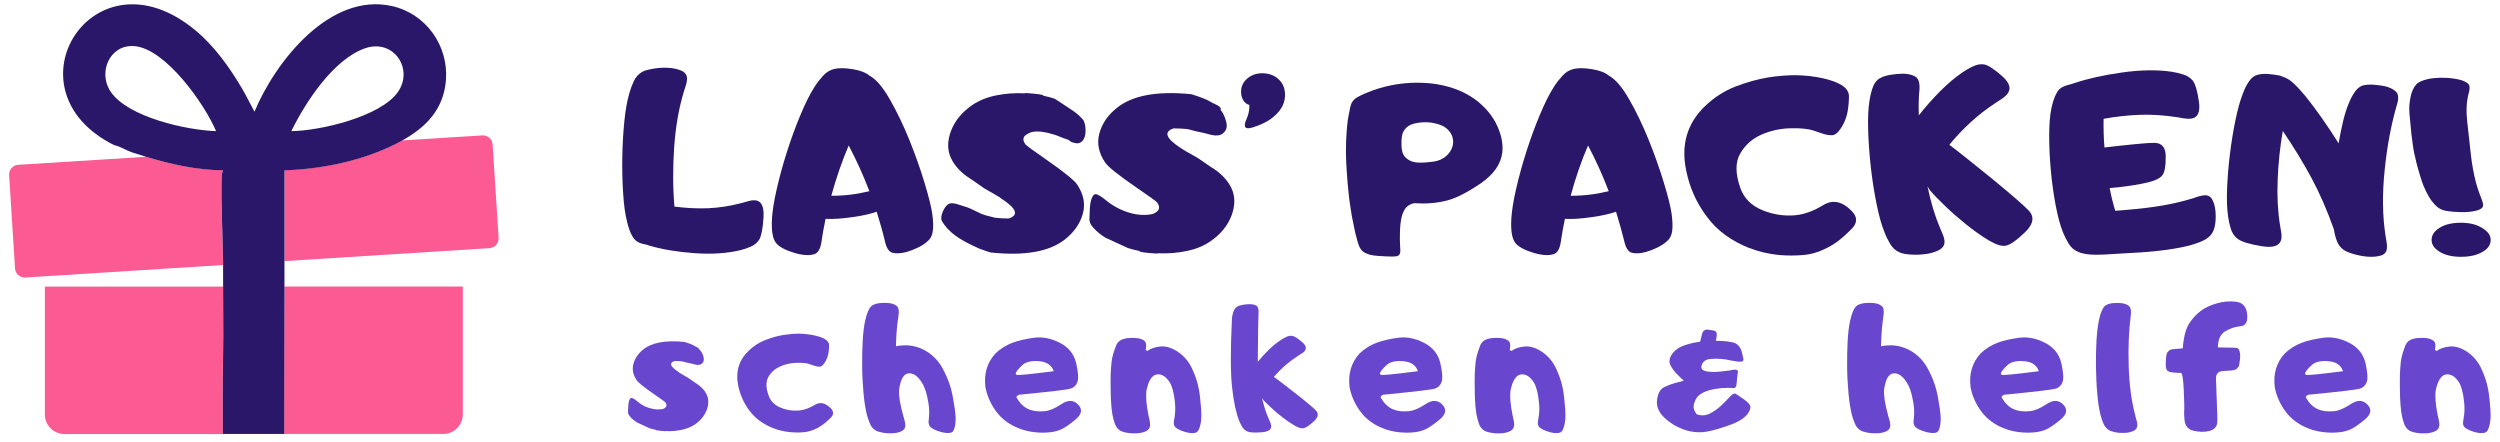 <?xml version="1.0" encoding="utf-8"?>
<!-- Generator: Adobe Illustrator 29.8.3, SVG Export Plug-In . SVG Version: 9.03 Build 0)  -->
<svg version="1.0" id="Ebene_1" xmlns="http://www.w3.org/2000/svg" xmlns:xlink="http://www.w3.org/1999/xlink" x="0px" y="0px"
	 viewBox="0 0 2876.5 508.6" style="enable-background:new 0 0 2876.5 508.6;" xml:space="preserve">
<style type="text/css">
	.st0{fill:none;}
	.st1{fill:#FB5A92;}
	.st2{fill:#2B1769;}
	.st3{fill:#6847CE;}
</style>
<g>
	<path class="st0" d="M420.3,55.5c-36.5,12.6-68.8,62.2-85,95.4c33.3-0.4,102.8-16.7,122.6-45C476.3,79.5,453.1,44.3,420.3,55.5z"/>
	<path class="st0" d="M154.8,53.1c-28.5-2.4-42.7,30.5-27.2,52.8c20.2,29,87.3,43.9,121,45C235.5,119.7,190.6,56.1,154.8,53.1z"/>
	<path class="st1" d="M256.6,332.2c0-0.8,0-1.6,0-2.4h-205v147.1c0,12.4,10.1,22.5,22.5,22.5h182.3
		C255.7,398.8,257.4,432.6,256.6,332.2z"/>
	<path class="st1" d="M326.9,499.3H510c12.4,0,22.5-10.1,22.5-22.5V329.7H327.2c0,0.8,0,1.6,0,2.4
		C327.1,432.7,327,398.8,326.9,499.3z"/>
	<path class="st1" d="M254.9,203c0.1-2.7,0.5-4.7,1.7-7.1c-30.5-0.5-59.6-6.8-88.3-15.5L21,189.6c-6.2,0.4-10.9,5.7-10.5,11.9
		l6.8,107.3c0.4,6.2,5.7,10.9,11.9,10.5l227.4-14.4c0-1.1,0-2.2,0-3.2C256.3,269.1,254.1,235.9,254.9,203z"/>
	<path class="st1" d="M566.8,166.3c-0.4-6.2-5.7-10.9-11.9-10.5l-92.4,5.8c-2.3,1.3-4.6,2.5-6.9,3.7c-39,19.6-84.8,28.9-128.3,30.5
		c0,34.9,0,69.8,0,104.6l235.9-14.9c6.2-0.4,10.9-5.7,10.5-11.9L566.8,166.3z"/>
	<path class="st2" d="M451.1,7C379.6-9.1,316.9,70.7,292.8,128.5c-4.8-8.6-9-17.6-14-26.1c-14.4-24.6-32.2-49.5-54.2-67.7
		c-117.1-97-221.4,68.9-93,132.4l0,0c5.5,0.8,14,6.1,20,8.1c5.6,1.8,11.2,3.6,16.8,5.3c28.7,8.7,57.8,15.1,88.3,15.5
		c-1.2,2.4-1.6,4.4-1.7,7.1c-0.8,33,1.3,66.2,1.7,98.7c0,1.1,0,2.2,0,3.2c0,8.3,0,16.5,0,24.8c0,0.8,0,1.6,0,2.4
		c0.8,100.5-0.9,66.7-0.3,167.1h70.6c0.1-100.5,0.2-66.7,0.3-167.1c0-0.8,0-1.6,0-2.4c0-9.3,0-18.7,0-28c0-0.4,0-0.8,0-1.2
		c0-34.9,0-69.8,0-104.6c43.6-1.5,89.3-10.9,128.3-30.5c2.4-1.2,4.7-2.4,6.9-3.7c27.3-15.1,47.9-35.7,50.6-69.5
		C516.2,52.5,490.1,15.8,451.1,7z M127.6,105.9c-15.5-22.3-1.4-55.3,27.2-52.8c35.8,3,80.7,66.6,93.8,97.8
		C214.9,149.8,147.8,135,127.6,105.9z M457.8,105.9c-19.8,28.3-89.3,44.6-122.6,45c16.2-33.2,48.5-82.8,85-95.4
		C453.1,44.3,476.3,79.5,457.8,105.9z"/>
</g>
<g>
	<path class="st2" d="M744.4,281.6c-3.7-0.6-6.7-1.4-8.8-2.3c-3.2-1.4-5.8-3.7-7.8-7.1c-2.6-4.4-4.8-10.3-6.4-17.6
		c-2.1-8.1-3.6-18.8-4.4-31.9c-0.9-13.2-1.2-26.9-1-41.1c0.2-14.2,1-28,2.3-41.4s3.3-24.5,5.9-33.2c1.2-4.4,2.9-8.9,5.1-13.7
		c2.2-4.7,5.5-8.3,9.9-10.8c2.4-1.3,6.4-2.4,12.1-3.4c5.7-1,11.5-1.4,17.3-1.1c5.8,0.3,11,1.4,15.4,3.3c4.4,2,6.6,5.2,6.5,9.6
		c-0.1,2.5-0.6,5-1.4,7.5c-0.9,2.6-1.6,5-2.3,7.2c-5.7,18.7-9.4,39.9-11.1,63.6c-1.6,23.7-1.6,46.5,0.3,68.5
		c13.4,1.7,26.3,2.4,38.8,1.9c12.4-0.5,25.8-2.6,40-6.4c2-0.5,4.1-1.2,6.4-1.8c2.2-0.7,4.4-1,6.6-1c7.9,0.1,11.5,6.6,10.7,19.6
		c-0.8,12.9-2.5,21.5-4.9,25.6c-2.3,3.6-5.5,6.4-9.8,8.2c-4.2,1.8-8.3,3.2-12.1,4.1c-15.3,3.6-32.8,4.8-52.4,3.4
		c-19.6-1.4-36.5-4.2-50.7-8.3c-0.7-0.2-1.4-0.4-2.1-0.5C745.7,282.1,745.1,281.9,744.4,281.6z"/>
	<path class="st2" d="M1008.7,243.6c-6.8,2.5-16.3,4.6-28.4,6.3c-12.1,1.7-22.2,2.4-30.4,1.9c-2.1,9.9-3.7,18.9-4.8,26.9
		c-1.2,7.7-3.9,12.3-8,13.7c-4.1,1.4-9.3,1.5-15.4,0.4c-4.2-0.7-8.8-2-13.9-3.9c-5.1-1.9-9.3-4.2-12.6-6.9c-2.8-2.4-4.7-5.7-5.7-9.8
		c-0.8-3.2-1.3-6.5-1.4-10c-0.1-3.5-0.1-6.9,0.1-10.2c0.5-9,2.3-20.5,5.5-34.5c3.2-13.9,7.1-28.3,11.8-42.9
		c4.7-14.7,9.8-28.8,15.5-42.3c5.6-13.5,11-24.3,16.3-32.5c2.6-4.2,5.9-8.4,9.7-12.6c3.8-4.2,8.3-6.9,13.5-8
		c5.2-1.1,12.1-1,20.6,0.4c8.6,1.4,15,3.8,19.3,7.4c7.5,4,15.2,13,23.3,27.1c8.1,14,15.5,29.5,22.4,46.4
		c6.8,16.9,12.7,33.4,17.6,49.6c4.9,16.1,7.9,28.2,9,36.2c1.1,8,1.3,14.8,0.5,20.2c-0.8,4.6-2.5,8-5.1,10.3c-3.2,3.1-7.2,5.8-12,8.1
		c-4.8,2.3-9.3,4-13.4,5.1c-6,1.6-11.2,1.9-15.5,0.9c-4.3-1-7.2-5.4-8.9-12.9C1015.9,267.7,1012.7,256.3,1008.7,243.6z M956.5,225.2
		c13.9,0.2,28.5-1.5,43.8-5.2c-7-18.4-15-36-23.8-52.6C968.9,185.1,962.3,204.4,956.5,225.2z"/>
	<path class="st2" d="M1132.6,216.8l-14-9.8c-0.4-0.3-0.7-0.5-1.1-0.7c-11.2-6.9-18.9-15-23.3-24.4c-4.4-9.4-4.3-19.9,0.1-31.5
		c4.5-11.6,12.6-21.4,24.2-29.4c7.6-5.2,16.8-9,27.5-11.2c10.8-2.2,21.9-3,33.5-2.4c0.1-0.1,0.1-0.2,0.3-0.4c14.4,1,21.3,2,20.6,3.1
		c5.2,1.1,9.6,2.3,13.2,3.5l18.5,12.2c5.1,3.2,9.5,6.9,13.2,11c0.2,0.2,0.3,0.3,0.5,0.5c0.1,0.1,0.2,0.3,0.3,0.6
		c0.2,0.1,0.3,0.2,0.5,0.4c0.1,0.2,0.2,0.4,0.3,0.5c3.2,6.9,4,23.3-5.6,25.9c-2,0.5-4.1,0-6.1-0.5c-5.3-1.4-3-2.6-8.2-4.1
		c-4.7-1.3-9-3.7-13.7-5.1c-7.9-2.4-20.5-5.7-28.6-2.2c-0.6,0.3-1.6,0.8-3,1.6c-4.3,2.4-5.3,5.8-2.9,10.1c0.2,0.2,0.3,0.4,0.5,0.6
		c0.1,0.2,0.3,0.5,0.3,0.8c1.2,1.5,9.1,7.3,23.7,17.4c21,14.6,33,24.3,36.1,29.1c7.4,11.2,9.6,22.3,6.5,33.5
		c-3.1,11.1-9.7,20.8-20,29.1c-18,14.6-46.8,19.7-86.2,15.5c-4.8-1.5-9.1-3-12.8-4.4c-1.4-0.6-3.4-1.5-6.1-2.8
		c-15-7.1-28.8-14.8-37.1-29.1c-2.8-4.8,3.1-17.9,8.5-19.8c5.1-1.9,12.3,1.8,17.3,3.1c9,2.3,16.5,8.2,25.5,10.5c0,0,9.7,2.5,9.7,2.5
		c4.9,0.6,10.3,0.9,16,0.9c11.7-3.9,9-11.4-8.1-22.6C1151.1,227.4,1144.5,223.4,1132.6,216.8z"/>
	<path class="st2" d="M1378.2,181.8l14.1,9.7c0.4,0.3,0.7,0.5,1.1,0.7c11.2,6.8,19,14.9,23.5,24.3c4.4,9.3,4.4,19.8,0.1,31.5
		c-4.5,11.7-12.5,21.5-24.1,29.5c-7.6,5.3-16.7,9.1-27.5,11.3c-10.8,2.3-21.9,3.1-33.5,2.6c-0.1,0.1-0.1,0.2-0.1,0.3l-0.1,0.1
		c-14.4-0.9-21.3-1.9-20.6-3c-5.2-1.1-9.6-2.2-13.3-3.4l-26.1-12c-5.1-3.2-9.5-6.8-13.3-10.9c-0.2-0.2-0.3-0.3-0.5-0.5
		c-0.1-0.1-0.3-0.3-0.3-0.6c-0.2-0.1-0.3-0.2-0.5-0.4c-0.1-0.2-0.3-0.4-0.3-0.5c-2-2.3-3.1-4.8-3.3-7.5v-1.1
		c0.1-3.5,0.3-7.6,0.5-12.5c0.3-4.9,1.1-8.9,2.5-12.1c1.5-3.6,3.6-4.7,6.4-3.3c2.8,1.3,5.2,2.8,7.1,4.4c0.2,0.3,0.4,0.5,0.6,0.6
		c0.2,0.1,0.5,0.3,0.8,0.5c4.7,4.1,10.2,7.7,16.3,10.7c13.8,6.6,26.7,8.6,38.8,6c0.6-0.3,1.6-0.8,3-1.6c4.3-2.5,5.2-5.8,2.9-10.1
		c-0.2-0.2-0.3-0.4-0.5-0.6c-0.1-0.2-0.3-0.5-0.3-0.8c-1.2-1.5-9.1-7.2-23.8-17.2c-21.1-14.5-33.1-24.1-36.2-28.9
		c-7.5-11.1-9.7-22.3-6.7-33.4c3-11.2,9.6-20.9,19.8-29.2c18-14.7,46.7-20,86.1-16c4.8,1.5,9.1,2.9,12.9,4.4
		c1.4,0.5,3.4,1.5,6.2,2.7c2.5,1.6,5.6,3.1,9.2,4.8c4.4,1.9,6.2,4,5.3,6.2c0.3,0.3,0.6,0.7,1,1.2c2.3,3,4.1,7.2,5.5,12.6
		c1.4,5.4,0.3,9.6-3.3,12.7c-0.4,0.4-0.6,0.6-0.8,0.7c-3,2.3-7.3,2.8-13,1.5c-6.1-1.7-12-3.1-17.8-4.2l-9.7-2.5
		c-4.9-0.5-10.3-0.8-16-0.8c-11.7,3.9-8.9,11.4,8.2,22.6C1359.7,171.3,1366.4,175.3,1378.2,181.8z"/>
	<path class="st2" d="M1478.5,110.8c-0.4,9.7-5.8,18.3-16.2,26c-5.3,3.8-12.4,7.1-21.2,9.9c-8.8,2.7-11.1-0.7-6.6-10.3
		c1.8-4.2,2.8-8.4,3-12.6l0-3.1c-3-0.6-5.3-2.5-7.1-5.6c-1.8-2.9-2.6-6.4-2.4-10.6c0.3-5.9,2.9-10.9,8-14.9c5.1-3.9,11.1-5.6,18-5.3
		c7.2,0.4,13,2.8,17.6,7.3C1476.6,96.5,1478.9,102.9,1478.5,110.8z"/>
	<path class="st2" d="M1552.3,129.9c0.9-4.8,1.5-7.7,1.8-8.5c1.1-4.1,3.6-7.2,7.4-9.4c1.5-0.9,4.5-2.4,9.2-4.5
		c10.8-4.7,22.5-8.2,34.9-10.3c12.7-2.1,25.3-2.6,38-1.5c13.3,1.2,25.5,4.2,36.5,8.9c11.8,5.2,21.8,12.3,29.9,21.2
		c3.9,4.3,7.4,9.1,10.5,14.5c3.2,6.3,5.4,12,6.7,17.1c1.5,6.2,2,12.1,1.4,17.6c-1.5,13.7-9.9,25.7-25.2,36.2
		c-15.4,10.4-28.3,17-38.9,19.6c-11.6,2.9-23.5,3.9-35.8,3c-0.7-0.1-1.7,0-2.9,0.3c-1.3,0.4-2.3,0.7-3,1.1c-1.1,0.5-2.2,1.2-3.3,2.1
		c-2.5,1.8-4.4,5-5.9,9.4c-1.3,4-2.1,8.7-2.5,13.9c-0.3,3.4-0.4,8.3-0.4,14.8c0,2.4,0.1,4.6,0.2,6.6c0.1,2,0.2,3.7,0.3,5.1
		c0.1,1.6,0,3.1-0.3,4.2c-0.3,1.1-0.8,1.9-1.6,2.5c-0.8,0.6-1.7,1-2.7,1.1c-1.6,0.2-3,0.3-4.1,0.3c-4.4,0-10.2-0.3-17.6-0.8
		c-7.3-0.5-12.8-2.1-16.3-4.8c-1-0.6-1.9-1.5-2.7-2.7c-1.6-1.9-3.1-5.8-4.6-11.6c-1.4-4.6-2.7-10.5-4.1-17.9
		c-1.3-5.7-2.4-11.9-3.3-18.5c-1.1-6.8-1.7-11.2-1.8-13c-0.1-0.4-0.1-0.9-0.1-1.6c-0.1-0.3-0.2-0.5-0.2-0.8c0-0.3-0.1-0.5-0.1-0.8
		c0-0.7,0-1.3-0.1-1.6c0-0.3,0-0.5-0.1-0.8c0-0.2-0.1-0.5-0.1-0.8c-0.4-3.5-0.7-7-1-10.6c-0.3-3.6-0.6-7.3-0.8-11
		c-0.5-6.7-0.9-14.3-1-22.8c0-9.1,0.3-16.8,0.8-23C1550,143.3,1550.9,136,1552.3,129.9z M1658.4,144.2c-10.1-4-20.7-4.6-31.7-1.9
		c-1.6,0.5-2.8,1-3.8,1.4c-3.6,1.6-6.3,4.3-8.3,7.9c-1.5,3-2.1,7.7-2.1,13.9c0.1,6.3,1,10.8,2.9,13.5c1.2,1.6,2.4,2.9,3.6,3.7
		c3.3,2.8,7.8,4.3,13.7,4.4c5.1,0.1,10.6-0.3,16.5-1.1c5.9-0.8,10.9-3,15-6.6c2.5-2.3,4.4-4.8,5.7-7.5c1.4-2.8,2.1-5.8,2.1-9
		c-0.2-7-3.6-12.7-10.3-17.1C1660.6,145.2,1659.6,144.7,1658.4,144.2z"/>
	<path class="st2" d="M1859.4,243.6c-6.8,2.5-16.3,4.6-28.4,6.3c-12.1,1.7-22.2,2.4-30.4,1.9c-2.1,9.9-3.7,18.9-4.8,26.9
		c-1.2,7.7-3.9,12.3-8,13.7c-4.1,1.4-9.3,1.5-15.4,0.4c-4.2-0.7-8.8-2-13.9-3.9c-5.1-1.9-9.3-4.2-12.6-6.9c-2.8-2.4-4.7-5.7-5.7-9.8
		c-0.8-3.2-1.3-6.5-1.4-10c-0.1-3.5-0.1-6.9,0.1-10.2c0.5-9,2.3-20.5,5.5-34.5c3.2-13.9,7.1-28.3,11.8-42.9
		c4.7-14.7,9.8-28.8,15.5-42.3c5.6-13.5,11-24.3,16.3-32.5c2.6-4.2,5.9-8.4,9.7-12.6c3.8-4.2,8.3-6.9,13.5-8
		c5.2-1.1,12.1-1,20.6,0.4c8.6,1.4,15,3.8,19.3,7.4c7.5,4,15.2,13,23.3,27.1c8.1,14,15.5,29.5,22.4,46.4
		c6.8,16.9,12.7,33.4,17.6,49.6c4.9,16.1,7.9,28.2,9,36.2c1.1,8,1.3,14.8,0.5,20.2c-0.8,4.6-2.5,8-5.1,10.3c-3.2,3.1-7.2,5.8-12,8.1
		c-4.8,2.3-9.3,4-13.4,5.1c-6,1.6-11.2,1.9-15.5,0.9c-4.3-1-7.2-5.4-8.9-12.9C1866.5,267.7,1863.3,256.3,1859.4,243.6z
		 M1807.2,225.2c13.9,0.2,28.5-1.5,43.8-5.2c-7-18.4-15-36-23.8-52.6C1819.5,185.1,1812.9,204.4,1807.2,225.2z"/>
	<path class="st2" d="M2097.6,90.1c8.8,2,15.7,4.5,20.8,7.5c6,3.6,9,8,9,13c0,5.8-0.5,11.7-1.5,17.5c-1,5.8-3,11.3-5.9,16.4
		c-4.2,7.4-8.3,11.1-12.2,11.1c-3.6,0-7-0.6-10.5-1.8c-3.4-1.2-6.8-2.3-10.1-3.4c-6.8-2.3-16.1-3.2-27.9-2.8
		c-11.8,0.4-22.8,2.9-33.2,7.6c-10.3,4.6-18.3,11.9-23.9,21.6c-5.6,9.8-5.6,22.8,0.1,39.1c4.1,11.9,12.5,20.5,25.2,25.8
		c12.7,5.2,25.6,7.2,38.7,5.9c10-1,20.6-4.9,31.6-11.6c11-6.7,22.1-4.4,33.1,7.1c6.4,6.7,6.3,13.4-0.3,20.1
		c-6.6,6.7-12.4,11.8-17.3,15.3c-3.5,2.5-6.9,4.6-10.3,6.3c-9.3,4.9-18.6,7.8-28,8.6c-9.4,0.8-18.7,0.8-28,0
		c-12.4-1.2-24.3-4.1-35.7-8.6c-9-3.6-17.7-8.3-25.9-14.2c-8.2-5.9-15.5-13.1-21.8-21.7c-11.7-15.7-19.5-33.1-23.4-52.4
		c-6.3-29.7,0.9-54.5,21.6-74.4c10.4-10,22.1-17.5,35.2-22.6c13.1-5,25.7-8.5,37.9-10.5c10.2-1.6,20.6-2.5,31.3-2.5
		C2076.9,86.7,2087.4,87.8,2097.6,90.1z"/>
	<path class="st2" d="M2207.8,132.7c7.5-9.6,15.6-18.7,24.3-27.5c8.7-8.8,17.3-16,25.9-21.9c3.6-2.5,7.5-4.8,12-6.9
		c4.4-2.1,8.7-2.9,12.8-2.3c4.6,0.8,11.6,5.3,20.9,13.5c9.3,8.2,10.9,15.5,4.9,21.7c-1.6,1.7-3.5,3.3-5.6,4.6
		c-2.1,1.3-4.1,2.6-6,3.9c-11.2,7.4-21.1,15-29.7,23c-8.6,7.9-16.8,16.5-24.4,25.8c5.4,4,12.6,9.7,21.8,17
		c9.2,7.3,18.5,14.8,27.9,22.5c9.4,7.7,18.1,15,26,21.8c7.9,6.8,13.2,11.8,16.1,14.8c6.4,7.3,4.7,15.6-5,24.8
		c-9.7,9.3-17,14.3-21.9,15.2c-4.7,0.9-11.3-1.2-19.7-6.2c-8.4-5.1-17-11.2-25.9-18.3c-8.9-7.2-17.2-14.4-24.8-21.8
		s-13-12.9-16.1-16.7c-1.4-1.5-2.6-3.3-3.6-5.5c3.8,18.2,8.6,34.2,14.4,47.9c0.9,2.3,1.9,4.7,3.1,7.2c1.1,2.5,1.8,5,2.1,7.5
		c0.5,4.6-1.3,8-5.6,10.5c-4.3,2.4-9.4,4.1-15.3,4.9c-5.9,0.9-11.9,1.1-17.8,0.7c-5.9-0.4-10.2-1.2-12.7-2.4
		c-4.6-1.9-8.4-5.2-11.1-9.9c-2.8-4.7-5-9.2-6.6-13.6c-3.5-8.6-6.5-19.6-9.2-33.2c-2.7-13.5-4.9-27.6-6.5-42s-2.6-28.5-3-42
		c-0.4-13.5,0.1-24.6,1.4-33.2c1.2-7.7,2.8-13.8,4.9-18.5c1.8-3.7,4.2-6.4,7.2-8.1c3.6-1.9,7.9-3.3,12.9-4c5.1-0.8,9.6-1.2,13.7-1.2
		c5.8,0.1,10.5,1.2,14.1,3.3c3.6,2.1,5.2,6.8,4.9,14.1C2207.6,112,2207.4,122.2,2207.8,132.7z"/>
	<path class="st2" d="M2373.8,99.8c2.1-0.9,4.3-1.7,6.7-2.3c2.4-0.6,4.7-1.3,7-2.1c14.9-5,33-9,54.1-12c21.1-3,40-3.3,56.8-0.9
		c4.3,0.6,8.8,1.7,13.4,3.1c4.6,1.4,8.3,3.8,11.1,7c3,3.8,5.4,12,7.2,24.4c1.8,12.4-1.6,19-10,19.6c-2.4,0.2-4.8,0-7.2-0.4
		c-2.5-0.5-4.8-0.9-7-1.2c-15.7-2.5-30.3-3.4-43.8-2.9c-13.5,0.5-27.4,2-41.7,4.6c-0.2,11.5,0.1,22.5,1,33
		c12.1-1.5,23.7-2.7,34.9-3.8c11.1-1.1,18.8-1.6,23-1.5c8.5,0.2,12.7,5.6,12.6,16.3c0,10.7-1.3,17.6-3.8,20.9
		c-3,4.1-10.8,7.3-23.2,9.7c-12.5,2.4-25,4.1-37.5,5.1c1.6,8.8,3.8,17.5,6.4,26.1c2.1-0.1,4.4-0.3,7-0.5c2.6-0.2,5.6-0.5,9-0.8
		c12.9-1,25.6-2.6,38.1-4.7c12.4-2.1,23.9-4.9,34.5-8.1c1.1-0.3,2.2-0.6,3.3-1.1c1.1-0.5,2.3-0.9,3.5-1.2c2.6-0.7,5-1.2,7-1.4
		c4.3-0.3,7.4,1.4,9.3,5.1c1.9,3.6,3.1,7.9,3.6,12.9c0.9,11.1-0.3,19.5-3.6,25.2c-1.8,3.2-5.1,6.1-9.8,8.6
		c-3.1,1.6-7.4,3.3-12.9,4.9c-8.2,2.5-18.6,4.5-31.2,6.2s-25.6,2.8-39,3.4c-8.1,0.5-18.7,1.2-31.7,1.9c-13,0.7-22.8-0.2-29.3-2.9
		c-4.8-1.9-8.6-5.1-11.3-9.5c-2.7-4.4-4.9-8.8-6.6-13.1c-3.3-8.1-6.1-18.6-8.5-31.4c-2.4-12.9-4.3-26.1-5.5-39.9
		c-1.3-13.7-1.9-27-1.9-39.8c0-12.8,0.8-23.3,2.5-31.4c1.5-7.3,3.4-13.1,5.9-17.5C2367.9,103.8,2370.5,101.3,2373.8,99.8z"/>
	<path class="st2" d="M2632.9,91.2c1.4,0.8,2.7,1.8,4.1,2.9c2.7,2.4,5.4,5,8.1,7.9c2.6,2.9,5.2,5.8,7.7,8.8
		c12.7,15.9,25.3,33.9,38,54.1c1.5-9,3.3-17.4,5.1-25.2c1.9-7.8,3.9-14.3,6.1-19.6c2.6-6.7,5.5-11.9,8.6-15.9c2.5-3,5.2-5,8.3-5.9
		c3.7-0.9,8-1.2,12.8-0.8c4.8,0.4,9,1,12.8,1.8c5.4,1.4,9.5,3.4,12.3,6.2c2.8,2.7,3.3,7.4,1.4,13.9c-6.7,22.9-11.6,48.3-14.4,76.3
		c-2.9,28-2.5,53.2,1,75.6c0.4,2.4,0.8,4.8,1.2,7.3c0.5,2.5,0.6,4.9,0.4,7.2c-0.5,4.4-2.9,7.2-7.5,8.4c-4.5,1.2-9.6,1.6-15.2,1.1
		c-5.6-0.5-11.1-1.6-16.4-3.2c-5.3-1.6-9.1-3.3-11.1-4.9c-3.6-2.6-6.1-6.2-7.7-10.7c-1.6-4.5-2.6-8.8-3.3-13.1
		c-7.7-21.6-16.2-41.1-25.6-58.6c-9.4-17.5-20.4-35.5-33-54.1c-3.2,18.4-5.2,37.1-5.9,56.1c-0.8,19,0.1,36.4,2.7,52.3
		c0.3,2.4,0.7,4.8,1.2,7.3c0.5,2.5,0.7,4.9,0.5,7.3c-1,8.8-8.6,12-22.7,9.6c-14.1-2.3-23.3-5.1-27.6-8.4c-3.8-2.8-6.5-6.7-8-11.6
		c-1.5-4.9-2.5-9.5-3.1-13.9c-1.3-8.6-1.7-19.4-1.2-32.3c0.5-13,1.6-26.3,3.3-40c1.7-13.7,3.8-26.8,6.4-39.2
		c2.6-12.5,5.4-22.5,8.4-30.1c2.4-6.6,5.2-11.9,8.5-16c2.5-3,5.3-4.9,8.5-5.7c3.7-1,8-1.3,12.7-0.9c4.7,0.4,9,1,12.9,1.8
		C2627.7,88.6,2631,89.9,2632.9,91.2z"/>
	<path class="st2" d="M2855.5,229.5c0.5,1.5,1,3,1.4,4.5c0.3,1.5,0.2,2.7-0.1,3.7c-0.5,1.2-1.4,2.1-2.7,2.7c-1.4,1-3.3,1.7-5.7,2.2
		c-4.8,1.1-10.4,1.6-16.6,1.5c-6.2-0.1-12-0.6-17.2-1.5c-5.7-0.8-10.5-3.8-14.6-8.9c-2.5-2.7-4.7-6.1-6.8-10.1
		c-1.6-2.8-3.3-6.4-5.1-10.8c-1.2-3-2.4-6.7-3.7-11.1c-0.5-1.8-1.1-3.6-1.6-5.4c-0.5-1.8-1-3.6-1.5-5.4c-0.9-3.2-1.7-6.7-2.5-10.4
		c-0.5-1.6-0.8-3.4-1.2-5.1c-0.3-1.8-0.6-3.5-0.9-5.3c-0.4-2-0.8-5.5-1.4-10.4c-0.5-3.3-1-6.7-1.2-10.4c-0.7-6.2-1.3-12.4-1.8-18.7
		c-0.5-6.2-0.1-12.4,1.2-18.5c1.1-6.2,3.3-11.2,6.7-15c2.1-2.5,6.6-4.5,13.5-6.2c6-1.2,12.8-1.6,20.2-1.4c7.4,0.4,13.6,1.3,18.6,2.9
		c5.5,1.8,8.4,4.1,8.9,6.8c0.1,0.8,0.1,2.2,0,4.1c-0.2,0.7-0.5,2.3-1.1,4.6c-2.4,9.5-2.9,20.3-1.5,32.3c1.4,12.1,2.6,23.2,3.7,33.3
		c0.9,9.3,2.3,18.6,4.3,28C2848.8,211.1,2851.7,220.3,2855.5,229.5z M2865.8,276c0,6.1-3.7,11-10.9,14.6c-6.2,3.3-13.9,4.9-23,4.9
		c-10.8,0-19.3-2.1-25.6-6.3c-5.7-3.6-8.5-8-8.5-13.1c0-5.6,3.1-10.3,9.4-14.1c6.1-3.8,14.2-5.7,24.3-5.7c10.5,0,19,2.2,25.4,6.6
		C2862.9,266.7,2865.8,271.1,2865.8,276z"/>
</g>
<g>
	<path class="st3" d="M791.7,434.7l7.8,5.4c0.2,0.1,0.4,0.3,0.6,0.4c6.2,3.8,10.6,8.3,13,13.5c2.4,5.2,2.5,11.1,0.1,17.6
		c-2.5,6.5-6.9,12-13.4,16.6c-4.2,2.9-9.2,5-15.2,6.3s-12.1,1.8-18.5,1.5l-0.1,0.1l-0.1,0.1c-7.9-0.5-11.8-1.1-11.5-1.7
		c-2.9-0.6-5.4-1.2-7.3-1.9l-14.5-6.7c-2.8-1.8-5.3-3.8-7.3-6.2c-0.1-0.1-0.2-0.1-0.3-0.2c-0.1-0.1-0.1-0.2-0.1-0.3
		c-0.1-0.1-0.2-0.2-0.3-0.3c-0.1-0.1-0.1-0.2-0.2-0.3c-1.1-1.3-1.7-2.7-1.8-4.3v-0.6c0.1-1.9,0.2-4.2,0.3-7c0.1-2.7,0.6-5,1.4-6.7
		c0.8-2,1.9-2.6,3.5-1.9c1.6,0.7,2.9,1.6,3.9,2.5c0.1,0.1,0.3,0.3,0.4,0.3c0.1,0.1,0.2,0.1,0.3,0.2c2.6,2.3,5.6,4.4,9,6.1
		c7.7,3.6,14.8,4.7,21.6,3.3c0.4-0.1,0.9-0.4,1.7-0.9c2.3-1.4,2.8-3.3,1.5-5.7c-0.1-0.1-0.1-0.2-0.2-0.3c-0.1-0.1-0.1-0.3-0.2-0.4
		c-0.6-0.8-5-4-13.2-9.6c-11.7-8.1-18.4-13.5-20.1-16.2c-4.2-6.2-5.4-12.5-3.7-18.7c1.7-6.2,5.3-11.7,10.9-16.3
		c10-8.2,25.9-11.2,47.8-9c2.7,0.9,5.1,1.7,7.1,2.4c0.7,0.4,1.8,0.9,3.4,1.6c1.4,0.9,3.1,1.7,5.1,2.7l2.9,3.4
		c0.2,0.2,0.4,0.5,0.5,0.7c1.3,1.7,2.4,4,3.1,7c0.7,3,0.1,5.4-1.9,7.1c-0.2,0.2-0.4,0.3-0.4,0.3c-1.7,1.3-4.1,1.6-7.2,0.9
		c-3.3-0.9-6.6-1.7-9.9-2.3l-5.4-1.4c-2.7-0.3-5.6-0.4-8.8-0.4c-6.4,2.2-4.9,6.4,4.6,12.5C781.4,428.8,785.1,431,791.7,434.7z"/>
	<path class="st3" d="M937.4,386c4.8,1.1,8.7,2.4,11.6,4.1c3.3,2,5,4.4,5,7.1c0,3.2-0.3,6.4-0.9,9.6c-0.6,3.2-1.7,6.2-3.3,9
		c-2.3,4-4.6,6.1-6.8,6.1c-2,0-3.9-0.3-5.8-1c-1.9-0.6-3.7-1.3-5.6-1.9c-3.8-1.3-9-1.8-15.6-1.5c-6.6,0.2-12.7,1.6-18.5,4.2
		c-5.8,2.6-10.2,6.5-13.3,11.8c-3.1,5.4-3.1,12.5,0.1,21.4c2.3,6.6,6.9,11.3,14,14.2c7,2.9,14.2,3.9,21.5,3.2
		c5.6-0.6,11.5-2.7,17.6-6.4c6.2-3.7,12.3-2.4,18.5,3.9c3.5,3.7,3.5,7.4-0.2,11c-3.7,3.7-6.9,6.4-9.7,8.3c-1.9,1.3-3.8,2.5-5.7,3.5
		c-5.2,2.7-10.4,4.3-15.6,4.7c-5.2,0.5-10.5,0.4-15.6-0.1c-6.9-0.6-13.5-2.2-19.9-4.7c-5-2-9.8-4.6-14.4-7.8
		c-4.6-3.2-8.6-7.2-12.2-11.8c-6.5-8.6-10.9-18.1-13.1-28.7c-3.5-16.3,0.6-29.9,12.1-40.8c5.7-5.5,12.3-9.7,19.6-12.4
		c7.3-2.8,14.3-4.7,21.1-5.7c5.7-0.9,11.6-1.4,17.5-1.4C925.9,384.1,931.7,384.7,937.4,386z"/>
	<path class="st3" d="M1030.9,398.4c3.8-0.8,7.7-1.1,11.5-1.1c8.7,0.2,16.7,2.6,23.9,7.1c7.7,4.8,13.7,11.2,18.1,19.2
		c4.4,8,7.7,16,9.9,24.1c1.5,5.7,3,13.5,4.4,23.6c1.5,10.1,1,17.8-1.2,23.3c-0.8,1.9-2.1,3-4,3.4c-3.3,0.6-7.4,0.1-12.3-1.4
		c-4.9-1.5-8.2-3.1-10.1-4.8c-0.9-0.6-1.5-1.4-1.8-2.3c-0.7-1.3-1-2.7-0.9-4.3c0.1-1.6,0.2-3,0.4-4.4c0.6-5.1,0.4-10.5-0.4-16.2
		c-0.9-5.7-2.1-11-3.7-15.9c-1.1-3.3-2.5-6.2-4-8.5c-4.8-7.7-10-11.2-15.5-10.6c-5.5,0.6-9.1,6.9-10.7,19
		c-0.5,6.7,1.1,16.6,4.7,29.5c0.5,1.7,1,3.5,1.5,5.4c0.5,1.9,0.9,3.7,1,5.5c0.1,3.3-1.4,5.7-4.3,7.1c-2.9,1.4-6.4,2.2-10.3,2.4
		c-3.9,0.2-7.8,0-11.6-0.7c-3.8-0.7-6.5-1.6-8.1-2.6c-2.9-1.8-5.1-4.4-6.5-7.9c-1.5-3.5-2.6-6.9-3.5-10.2
		c-1.6-6.4-2.9-14.5-3.8-24.3c-0.9-9.8-1.5-20-1.6-30.4c-0.1-10.5,0.1-20.6,0.6-30.2c0.6-9.7,1.5-17.5,2.9-23.4
		c1.3-5.5,2.7-9.8,4.4-13c1.4-2.6,3.2-4.3,5.2-5.2c2.5-1.1,5.4-1.8,8.7-2c3.3-0.2,6.3-0.2,8.9,0.1c3.8,0.4,6.8,1.5,9,3.3
		c2.2,1.8,2.9,5.2,2.2,10.4C1032.1,373.8,1031.1,385.8,1030.9,398.4z"/>
	<path class="st3" d="M1172.3,454.2c-2.1,1.1-3,2.2-2.7,3.2c3.9,6.7,8.5,11.1,13.8,13.4c5.3,2.3,11.5,3,18.6,2.3
		c5.5-0.5,11.9-3.2,19.4-8.2c7.5-5,13.9-4.8,19.1,0.6c5.2,5.4,4.3,11.1-2.9,17.1c-7.2,6-12.9,9.8-17,11.6c-4.1,1.8-8.8,2.9-13.9,3.3
		c-5.1,0.5-10.1,0.4-15.1-0.1c-6.7-0.6-13.2-2.1-19.4-4.6c-4.8-1.8-9.5-4.3-13.9-7.5c-4.5-3.1-8.4-7-11.8-11.5
		c-6.3-8.4-10.5-17.6-12.6-27.8c-2.1-15.6,1.8-28.8,11.6-39.5c5.7-5.3,12-9.3,19.1-12c7.1-2.7,15.5-4.6,25.2-5.9s19.7,0.7,29.8,5.9
		c10.1,5.2,16.3,13.1,18.7,23.6c2.4,10.6,2.8,17.8,1.3,21.7c-1.6,3.9-4.2,6.4-8,7.4C1227.9,448.4,1208.1,450.7,1172.3,454.2z
		 M1195.5,415.6c-8.9-0.7-15.3,0.8-19.2,4.5c-3.9,3.6-6.4,6.6-7.5,9c-0.3,0.5,0,1.2,0.7,2.1c0.8,0.9,15.1-0.5,42.9-4.1
		C1210.1,420.1,1204.4,416.3,1195.5,415.6z"/>
	<path class="st3" d="M1320.3,403.8c3.6-2.8,8.6-4.5,14.8-5.1c6.3-0.6,12.8,1.3,19.7,5.8c7.3,4.8,12.8,11.2,16.6,19.2
		c3.8,8,6.5,16,8,24.1c1.1,5.7,1.9,13.5,2.7,23.6c0.7,10.1-0.3,17.8-3,23.3c-0.9,1.9-2.4,3-4.4,3.4c-3.3,0.6-7.4,0.1-12.1-1.4
		c-4.7-1.5-8-3.1-9.8-4.8c-0.9-0.6-1.4-1.4-1.7-2.3c-0.6-1.3-0.7-2.7-0.5-4.3c0.2-1.6,0.5-3,0.7-4.4c0.9-5.1,1.2-10.5,0.7-16.2
		c-0.4-5.7-1.3-11-2.6-15.9c-0.9-3.3-1.9-6.2-3.3-8.5c-4.3-6.9-9.2-10.1-14.8-9.5c-5.6,0.6-9.6,6.6-12.1,17.9
		c-1.1,6.7-0.3,16.6,2.3,29.5c0.4,1.7,0.8,3.5,1.2,5.4c0.4,1.9,0.6,3.7,0.6,5.5c-0.2,3.3-1.8,5.7-4.9,7.1c-3,1.4-6.5,2.2-10.4,2.4
		c-3.9,0.2-7.7,0-11.5-0.7c-3.8-0.7-6.4-1.6-7.9-2.6c-2.8-1.8-4.7-4.4-5.9-7.9c-1.2-3.5-2.1-6.9-2.7-10.2c-1.1-6.4-1.8-14.5-2-24.3
		c-0.2-9.8-0.2-16.9-0.1-21.1c0.1-4.3,0.5-9.2,1-14.8c0.5-5.6,2.5-12.6,5.9-20.9c1.6-2.6,3.5-4.3,5.6-5.2c2.6-1.1,5.5-1.8,8.8-2
		c3.3-0.2,6.3-0.2,8.8,0.1c3.8,0.4,6.8,1.5,8.8,3.3c2.1,1.8,2.5,5.2,1.4,10.4L1320.3,403.8z"/>
	<path class="st3" d="M1447.2,416.2c4-4.8,8.3-9.5,12.9-13.9c4.6-4.5,9.2-8.2,13.8-11.2c1.8-1.2,3.9-2.4,6.3-3.5
		c2.3-1.1,4.6-1.5,6.8-1.1c2.4,0.4,6.1,2.7,11,6.9c4.9,4.1,5.8,7.8,2.7,11c-0.9,0.9-1.9,1.7-3.1,2.4c-1.1,0.7-2.2,1.3-3.2,2
		c-10.9,7-20.5,15.3-28.7,24.8c2.8,2.1,6.7,4.9,11.6,8.7c4.9,3.7,9.8,7.5,14.8,11.5c5,3.9,9.6,7.6,13.7,11.1c4.1,3.4,7,5.9,8.4,7.5
		c3.4,3.7,2.5,7.9-2.7,12.6c-5.2,4.7-9,7.3-11.6,7.7c-2.5,0.5-6-0.5-10.4-3.1c-4.5-2.6-9-5.7-13.7-9.3c-4.7-3.6-9.1-7.3-13.1-11.1
		c-4.1-3.8-7-6.6-8.7-8.5c-0.4-0.6-1.1-1.5-1.9-2.8c2.1,9.2,4.6,17.3,7.8,24.2c0.5,1.2,1,2.4,1.6,3.7c0.6,1.3,0.9,2.6,1.1,3.8
		c0.6,4.6-3.1,7.2-11.1,7.8c-8,0.6-13.4,0.3-16.2-0.9c-2.4-1-4.3-2.7-5.8-5c-1.5-2.4-2.6-4.7-3.6-7c-3.5-8.7-6.3-21.4-8.2-38.2
		c-1.9-16.7-2-43.4-0.2-80.1c0.4-3.8,1.3-6.9,2.6-9.5c0.9-1.8,2.2-3.2,3.8-4.1c1.8-0.9,4.1-1.6,6.8-2c2.7-0.4,5.1-0.6,7.3-0.6
		c3,0,5.5,0.5,7.4,1.6s2.8,3.5,2.7,7.2C1447.8,362.8,1447.5,381.9,1447.2,416.2z"/>
	<path class="st3" d="M1591.3,454.2c-2.1,1.1-3,2.2-2.7,3.2c3.9,6.7,8.5,11.1,13.8,13.4s11.5,3,18.6,2.3c5.5-0.5,11.9-3.2,19.4-8.2
		c7.5-5,13.9-4.8,19.1,0.6c5.2,5.4,4.3,11.1-2.9,17.1c-7.2,6-12.9,9.8-17,11.6c-4.1,1.8-8.8,2.9-13.9,3.3
		c-5.1,0.5-10.1,0.4-15.1-0.1c-6.7-0.6-13.2-2.1-19.4-4.6c-4.8-1.8-9.5-4.3-13.9-7.5c-4.5-3.1-8.4-7-11.8-11.5
		c-6.3-8.4-10.5-17.6-12.6-27.8c-2.1-15.6,1.8-28.8,11.6-39.5c5.7-5.3,12-9.3,19.1-12c7.1-2.7,15.5-4.6,25.2-5.9s19.7,0.7,29.8,5.9
		c10.1,5.2,16.3,13.1,18.7,23.6c2.4,10.6,2.8,17.8,1.3,21.7c-1.6,3.9-4.2,6.4-8,7.4C1646.8,448.4,1627.1,450.7,1591.3,454.2z
		 M1614.5,415.6c-8.9-0.7-15.3,0.8-19.2,4.5c-3.9,3.6-6.4,6.6-7.5,9c-0.3,0.5,0,1.2,0.7,2.1c0.8,0.9,15.1-0.5,42.9-4.1
		C1629.1,420.1,1623.4,416.3,1614.5,415.6z"/>
	<path class="st3" d="M1739.2,403.8c3.6-2.8,8.6-4.5,14.8-5.1c6.3-0.6,12.8,1.3,19.7,5.8c7.3,4.8,12.8,11.2,16.6,19.2
		c3.8,8,6.5,16,8,24.1c1.1,5.7,1.9,13.5,2.7,23.6c0.7,10.1-0.3,17.8-3,23.3c-0.9,1.9-2.4,3-4.4,3.4c-3.3,0.6-7.4,0.1-12.1-1.4
		c-4.7-1.5-8-3.1-9.8-4.8c-0.9-0.6-1.4-1.4-1.7-2.3c-0.6-1.3-0.7-2.7-0.5-4.3c0.2-1.6,0.5-3,0.7-4.4c0.9-5.1,1.2-10.5,0.7-16.2
		s-1.3-11-2.6-15.9c-0.9-3.3-1.9-6.2-3.3-8.5c-4.3-6.9-9.2-10.1-14.8-9.5c-5.6,0.6-9.6,6.6-12.1,17.9c-1.1,6.7-0.3,16.6,2.3,29.5
		c0.4,1.7,0.8,3.5,1.2,5.4c0.4,1.9,0.6,3.7,0.6,5.5c-0.2,3.3-1.8,5.7-4.9,7.1c-3,1.4-6.5,2.2-10.4,2.4c-3.9,0.2-7.7,0-11.5-0.7
		c-3.8-0.7-6.4-1.6-7.9-2.6c-2.8-1.8-4.7-4.4-5.9-7.9c-1.2-3.5-2.1-6.9-2.7-10.2c-1.1-6.4-1.8-14.5-2-24.3
		c-0.2-9.8-0.2-16.9-0.1-21.1c0.1-4.3,0.5-9.2,1-14.8c0.5-5.6,2.5-12.6,5.9-20.9c1.6-2.6,3.5-4.3,5.6-5.2c2.6-1.1,5.5-1.8,8.8-2
		c3.3-0.2,6.3-0.2,8.8,0.1c3.8,0.4,6.8,1.5,8.8,3.3c2.1,1.8,2.5,5.2,1.4,10.4L1739.2,403.8z"/>
	<path class="st3" d="M1962.9,496.8c-12,1.8-23.7-0.6-35.3-7c-2.2-1.2-4.1-2.4-5.8-3.7c-2.6-1.8-5.2-3.9-7.6-6.3
		c-2.4-2.4-4.4-5.2-5.8-8.1c-0.9-1.6-1.4-3.4-1.7-5.4c-0.3-1.9-0.4-3.7-0.2-5.4c0.9-8.1,3.6-13.2,8.4-15.5
		c4.7-2.3,10.1-4.2,16.2-5.7c1.5-0.3,2.8-0.6,3.8-1c0.4-0.1,0.9-0.3,1.3-0.4c0.4-0.1,0.8-0.2,1.2-0.4c-1.1-0.9-2-1.7-2.9-2.5
		c-0.9-0.8-1.7-1.6-2.4-2.4c-4.7-4.3-8-8.5-10.1-12.9c-2.1-4.3-1.1-9,2.9-14.1c0.9-1.1,2-2.2,3.3-3.3c2.8-2.3,6-4,9.7-5.3
		s7.4-2.3,11.2-3.1c2.8-0.5,5.2-0.9,7.1-1.2l0.7-3.1l1.6-6.2c1.1-3.6,3.6-5.1,7.5-4.4l2.7,0.4l2.8,0.5c2.3,0.4,3.5,1.5,3.7,3.2
		c0.2,1.7,0.1,3.3-0.2,4.9l-0.4,1.9l-0.4,1.8c1.6,0,3.8,0.1,6.6,0.2c1.4,0.1,3.5,0.2,6.2,0.5c1.4,0.2,3.3,0.5,5.6,0.9
		c6,1.1,9.8,4.8,11.5,11.3c0.6,2.2,1.1,4.4,1.6,6.6c0.1,0.6,0.2,0.9,0.2,1.1c0.4,2-0.4,3.1-2.2,3.3c-1.8,0.2-3.3,0.2-4.4,0
		c-0.7-0.1-1.4-0.2-2.2-0.3c-0.7-0.1-1.4-0.3-2.1-0.4c-0.8-0.1-1.5-0.2-2.2-0.3c-0.7-0.1-1.4-0.3-2-0.4c-0.8-0.1-1.5-0.3-2.2-0.4
		c-0.7-0.1-1.4-0.3-2.1-0.5c-0.9-0.1-2.9-0.3-6-0.7c-3.7-0.4-7.8-0.4-12.5,0c-4.6,0.4-7.8,2.3-9.5,5.8c-0.5,1.1-0.8,2.1-0.9,3.2
		c-0.3,2.3,1.1,3.9,4,4.8c0.7,0.3,1.8,0.5,3.2,0.7c3.4,0.5,6.8,0.6,10.1,0.4c3.4-0.2,6.6-0.6,9.8-1c3.3-0.3,6.3-0.7,9.2-1.4
		c4.3-0.8,6.2,0.4,5.7,3.5c-0.1,0.2-0.1,0.4-0.2,0.5c0,0.1-0.1,0.2-0.1,0.4c-0.3,1.8-0.5,3.7-0.6,5.5c-0.1,1.8-0.3,3.6-0.5,5.4
		c-0.3,1.8-0.4,2.4-0.2,1.8c-0.3,2.8-1.5,4.1-3.6,3.9s-4.4-0.2-6.9-0.2c-4.7,0-9.6,0.4-14.7,1.3c-5.1,0.9-9.6,2.3-13.5,4.3
		c-2.3,1.2-4,2.4-5.3,3.7c-1.9,1.8-3.5,4.6-4.7,8.3c-1.2,3.7-0.8,7.1,1.3,10.3c0.9,1.8,1.8,2.7,2.7,2.9c5.1,1.4,9.9,0.9,14.5-1.5
		c4.5-2.4,8.6-5.3,12.3-8.7c3.6-3.4,6.8-6.6,9.5-9.6c2.7-3,4.8-4.5,6.4-4.5c3,0.2,3.7,0.3,2.1,0.2c-1.6-0.1-2.2-0.2-1.8-0.3
		c0.3,0,3.3,2,9.1,6c5.8,4,8.7,7.2,8.6,9.7c0,0.8-0.2,1.7-0.5,2.8c-2.4,7-9.6,12.7-21.5,17.2C1980,492.8,1970.3,495.6,1962.9,496.8z
		"/>
	<path class="st3" d="M2164.3,398.4c3.8-0.8,7.7-1.1,11.5-1.1c8.7,0.2,16.7,2.6,23.9,7.1c7.7,4.8,13.7,11.2,18.1,19.2
		c4.4,8,7.7,16,9.9,24.1c1.5,5.7,3,13.5,4.4,23.6c1.5,10.1,1,17.8-1.2,23.3c-0.8,1.9-2.1,3-4,3.4c-3.3,0.6-7.4,0.1-12.3-1.4
		c-4.9-1.5-8.2-3.1-10.2-4.8c-0.9-0.6-1.4-1.4-1.8-2.3c-0.7-1.3-1-2.7-0.9-4.3c0.1-1.6,0.2-3,0.4-4.4c0.6-5.1,0.4-10.5-0.4-16.2
		c-0.9-5.7-2.1-11-3.7-15.9c-1.1-3.3-2.5-6.2-4-8.5c-4.8-7.7-10-11.2-15.5-10.6c-5.5,0.6-9.1,6.9-10.7,19
		c-0.5,6.7,1.1,16.6,4.7,29.5c0.5,1.7,1,3.5,1.5,5.4c0.5,1.9,0.9,3.7,1,5.5c0.1,3.3-1.4,5.7-4.3,7.1c-2.9,1.4-6.4,2.2-10.3,2.4
		c-3.9,0.2-7.8,0-11.6-0.7c-3.8-0.7-6.5-1.6-8.1-2.6c-2.9-1.8-5.1-4.4-6.5-7.9c-1.5-3.5-2.6-6.9-3.5-10.2
		c-1.6-6.4-2.9-14.5-3.8-24.3c-0.9-9.8-1.5-20-1.6-30.4c-0.1-10.5,0.1-20.6,0.6-30.2c0.6-9.7,1.5-17.5,2.9-23.4
		c1.3-5.5,2.7-9.8,4.4-13c1.4-2.6,3.2-4.3,5.2-5.2c2.5-1.1,5.4-1.8,8.7-2c3.3-0.2,6.3-0.2,8.9,0.1c3.8,0.4,6.8,1.5,9,3.3
		c2.2,1.8,2.9,5.2,2.2,10.4C2165.5,373.8,2164.6,385.8,2164.3,398.4z"/>
	<path class="st3" d="M2305.8,454.2c-2.1,1.1-3,2.2-2.7,3.2c3.9,6.7,8.5,11.1,13.8,13.4c5.3,2.3,11.5,3,18.6,2.3
		c5.5-0.5,11.9-3.2,19.4-8.2c7.5-5,13.9-4.8,19.1,0.6c5.2,5.4,4.3,11.1-2.9,17.1c-7.2,6-12.9,9.8-17,11.6c-4.1,1.8-8.8,2.9-13.9,3.3
		c-5.1,0.5-10.1,0.4-15.1-0.1c-6.7-0.6-13.2-2.1-19.4-4.6c-4.8-1.8-9.5-4.3-13.9-7.5c-4.5-3.1-8.4-7-11.8-11.5
		c-6.3-8.4-10.5-17.6-12.6-27.8c-2.1-15.6,1.8-28.8,11.6-39.5c5.7-5.3,12-9.3,19.1-12c7-2.7,15.5-4.6,25.2-5.9
		c9.8-1.3,19.7,0.7,29.8,5.9c10.1,5.2,16.3,13.1,18.7,23.6c2.4,10.6,2.8,17.8,1.3,21.7c-1.6,3.9-4.2,6.4-8,7.4
		C2361.3,448.4,2341.5,450.7,2305.8,454.2z M2329,415.6c-8.9-0.7-15.3,0.8-19.2,4.5c-3.9,3.6-6.4,6.6-7.5,9c-0.3,0.5,0,1.2,0.7,2.1
		c0.8,0.9,15.1-0.5,42.9-4.1C2343.5,420.1,2337.9,416.3,2329,415.6z"/>
	<path class="st3" d="M2451.7,362.7c-2.3,17.8-3.1,37.3-2.4,58.7c0.6,21.3,3.2,40.2,7.5,56.5c0.4,1.7,0.8,3.5,1.4,5.3
		c0.6,1.8,0.9,3.7,1.1,5.5c0,3.3-1.4,5.6-4.3,7c-2.8,1.4-6.1,2.2-9.8,2.4c-3.7,0.2-7.4,0-11.1-0.7c-3.6-0.7-6.2-1.6-7.7-2.6
		c-2.8-1.8-5-4.4-6.4-7.9c-1.4-3.5-2.5-6.8-3.3-10.1c-1.6-6.3-2.8-14.4-3.6-24.2c-0.9-9.8-1.3-19.9-1.5-30.4
		c-0.1-10.4,0.1-20.5,0.6-30.1c0.6-9.6,1.5-17.4,2.8-23.3c1.1-5.5,2.5-9.8,4.1-12.9c1.3-2.6,3-4.4,5-5.3c2.3-1.1,5.1-1.7,8.2-1.9
		c3.2-0.2,6-0.2,8.6,0.1c3.6,0.4,6.5,1.5,8.6,3.2C2451.7,354,2452.4,357.5,2451.7,362.7z"/>
	<path class="st3" d="M2557.8,426.9c-5.5,0.3-8.2,3.2-8.1,8.7c0.1,5.5,0.4,12.9,0.8,22.2c0.9,19,1.1,29,0.4,30
		c-0.9,4.2-4,6.9-9.4,8.2s-11.3,1.1-18.1-0.5c-6.7-1.7-10.1-6.9-10.1-15.6c-0.2-0.9-0.3-3-0.2-6.3c0.3-3.8,0.1-12.3-0.5-25.3
		c-0.6-13.1-1.8-19.5-3.4-19.3c-1.6,0.2-3.6,0.1-5.8-0.2c-1.8,0-3.6-0.2-5.3-0.5c-1.8-0.4-3-0.8-3.6-1.2c-1.1-0.6-1.9-2.1-2.4-4.4
		c-0.3-1.1-0.3-3.6-0.1-7.5c0.2-3.9,0.5-6.6,1-8.1c0.2-0.5,0.4-0.9,0.5-1.2c0.1-0.1,0.4-0.5,0.9-1.1c0.1-0.2,0.4-0.5,0.9-1
		c0,0.1,0.4-0.2,1.1-0.9c0.2-0.2,0.6-0.4,1.3-0.6c0.6-0.1,1.3-0.3,2.2-0.5c0.7-0.1,4.6-0.5,11.6-1c1-14.1,3.9-24.3,8.7-30.6
		c3.4-4.8,7.4-9,12-12.5c4.6-3.5,10.6-6.4,18.2-8.6c7.5-2.2,15.1-2.9,22.6-1.9c7.5,1,11.7,5.8,12.6,14.4c0.9,8.6-1.8,13.3-7.9,13.8
		c-6.1,0.6-11.9,2.5-17.4,5.8c-5.5,3.3-8.3,9.5-8.4,18.5c14.4,0.1,22,0.4,22.7,0.9c1.2,0.7,2,2.2,2.4,4.4c0.6,2.2,0.7,5,0.3,8.5
		c-0.4,3.4-0.8,5.8-1.1,7.2c-0.1,0.3-0.2,0.7-0.5,1.2c-0.1,0.3-0.4,0.6-0.9,1l-1,1.1c-0.1,0.1-0.5,0.5-1,1c-0.4,0.1-0.8,0.3-1.4,0.5
		c-0.7,0.2-1.4,0.4-2.1,0.5c-0.2,0-0.9,0.1-2.1,0.3C2566.4,426.3,2563.3,426.6,2557.8,426.9z"/>
	<path class="st3" d="M2655.8,454.2c-2.1,1.1-3,2.2-2.7,3.2c3.9,6.7,8.5,11.1,13.8,13.4c5.3,2.3,11.5,3,18.6,2.3
		c5.5-0.5,11.9-3.2,19.4-8.2c7.5-5,13.9-4.8,19.1,0.6c5.2,5.4,4.3,11.1-2.9,17.1c-7.2,6-12.9,9.8-17,11.6c-4.1,1.8-8.8,2.9-13.9,3.3
		c-5.1,0.5-10.1,0.4-15.1-0.1c-6.7-0.6-13.2-2.1-19.4-4.6c-4.8-1.8-9.5-4.3-13.9-7.5c-4.5-3.1-8.4-7-11.8-11.5
		c-6.3-8.4-10.5-17.6-12.6-27.8c-2.1-15.6,1.8-28.8,11.6-39.5c5.7-5.3,12-9.3,19.1-12c7-2.7,15.5-4.6,25.2-5.9s19.7,0.7,29.8,5.9
		c10.1,5.2,16.3,13.1,18.7,23.6c2.4,10.6,2.8,17.8,1.3,21.7c-1.6,3.9-4.2,6.4-8,7.4C2711.3,448.4,2691.5,450.7,2655.8,454.2z
		 M2679,415.6c-8.9-0.7-15.3,0.8-19.2,4.5c-3.9,3.6-6.4,6.6-7.5,9c-0.3,0.5,0,1.2,0.7,2.1c0.8,0.9,15.1-0.5,42.9-4.1
		C2693.5,420.1,2687.9,416.3,2679,415.6z"/>
	<path class="st3" d="M2803.7,403.8c3.6-2.8,8.6-4.5,14.8-5.1c6.3-0.6,12.8,1.3,19.7,5.8c7.3,4.8,12.8,11.2,16.6,19.2
		c3.8,8,6.5,16,8,24.1c1.1,5.7,2,13.5,2.7,23.6c0.7,10.1-0.3,17.8-3,23.3c-0.9,1.9-2.4,3-4.4,3.4c-3.3,0.6-7.4,0.1-12.1-1.4
		c-4.7-1.5-8-3.1-9.8-4.8c-0.9-0.6-1.4-1.4-1.7-2.3c-0.6-1.3-0.7-2.7-0.5-4.3c0.2-1.6,0.5-3,0.7-4.4c0.9-5.1,1.2-10.5,0.7-16.2
		s-1.3-11-2.6-15.9c-0.9-3.3-1.9-6.2-3.3-8.5c-4.3-6.9-9.2-10.1-14.8-9.5c-5.6,0.6-9.6,6.6-12.1,17.9c-1.1,6.7-0.3,16.6,2.3,29.5
		c0.4,1.7,0.8,3.5,1.2,5.4c0.4,1.9,0.6,3.7,0.6,5.5c-0.2,3.3-1.8,5.7-4.9,7.1c-3,1.4-6.5,2.2-10.4,2.4c-3.9,0.2-7.7,0-11.5-0.7
		c-3.8-0.7-6.4-1.6-7.9-2.6c-2.8-1.8-4.7-4.4-5.9-7.9c-1.2-3.5-2.1-6.9-2.7-10.2c-1.1-6.4-1.8-14.5-2-24.3
		c-0.2-9.8-0.2-16.9-0.1-21.1c0.1-4.3,0.5-9.2,1-14.8c0.5-5.6,2.5-12.6,5.9-20.9c1.6-2.6,3.5-4.3,5.6-5.2c2.6-1.1,5.5-1.8,8.8-2
		c3.3-0.2,6.3-0.2,8.8,0.1c3.8,0.4,6.8,1.5,8.8,3.3c2.1,1.8,2.5,5.2,1.4,10.4L2803.7,403.8z"/>
</g>
</svg>
